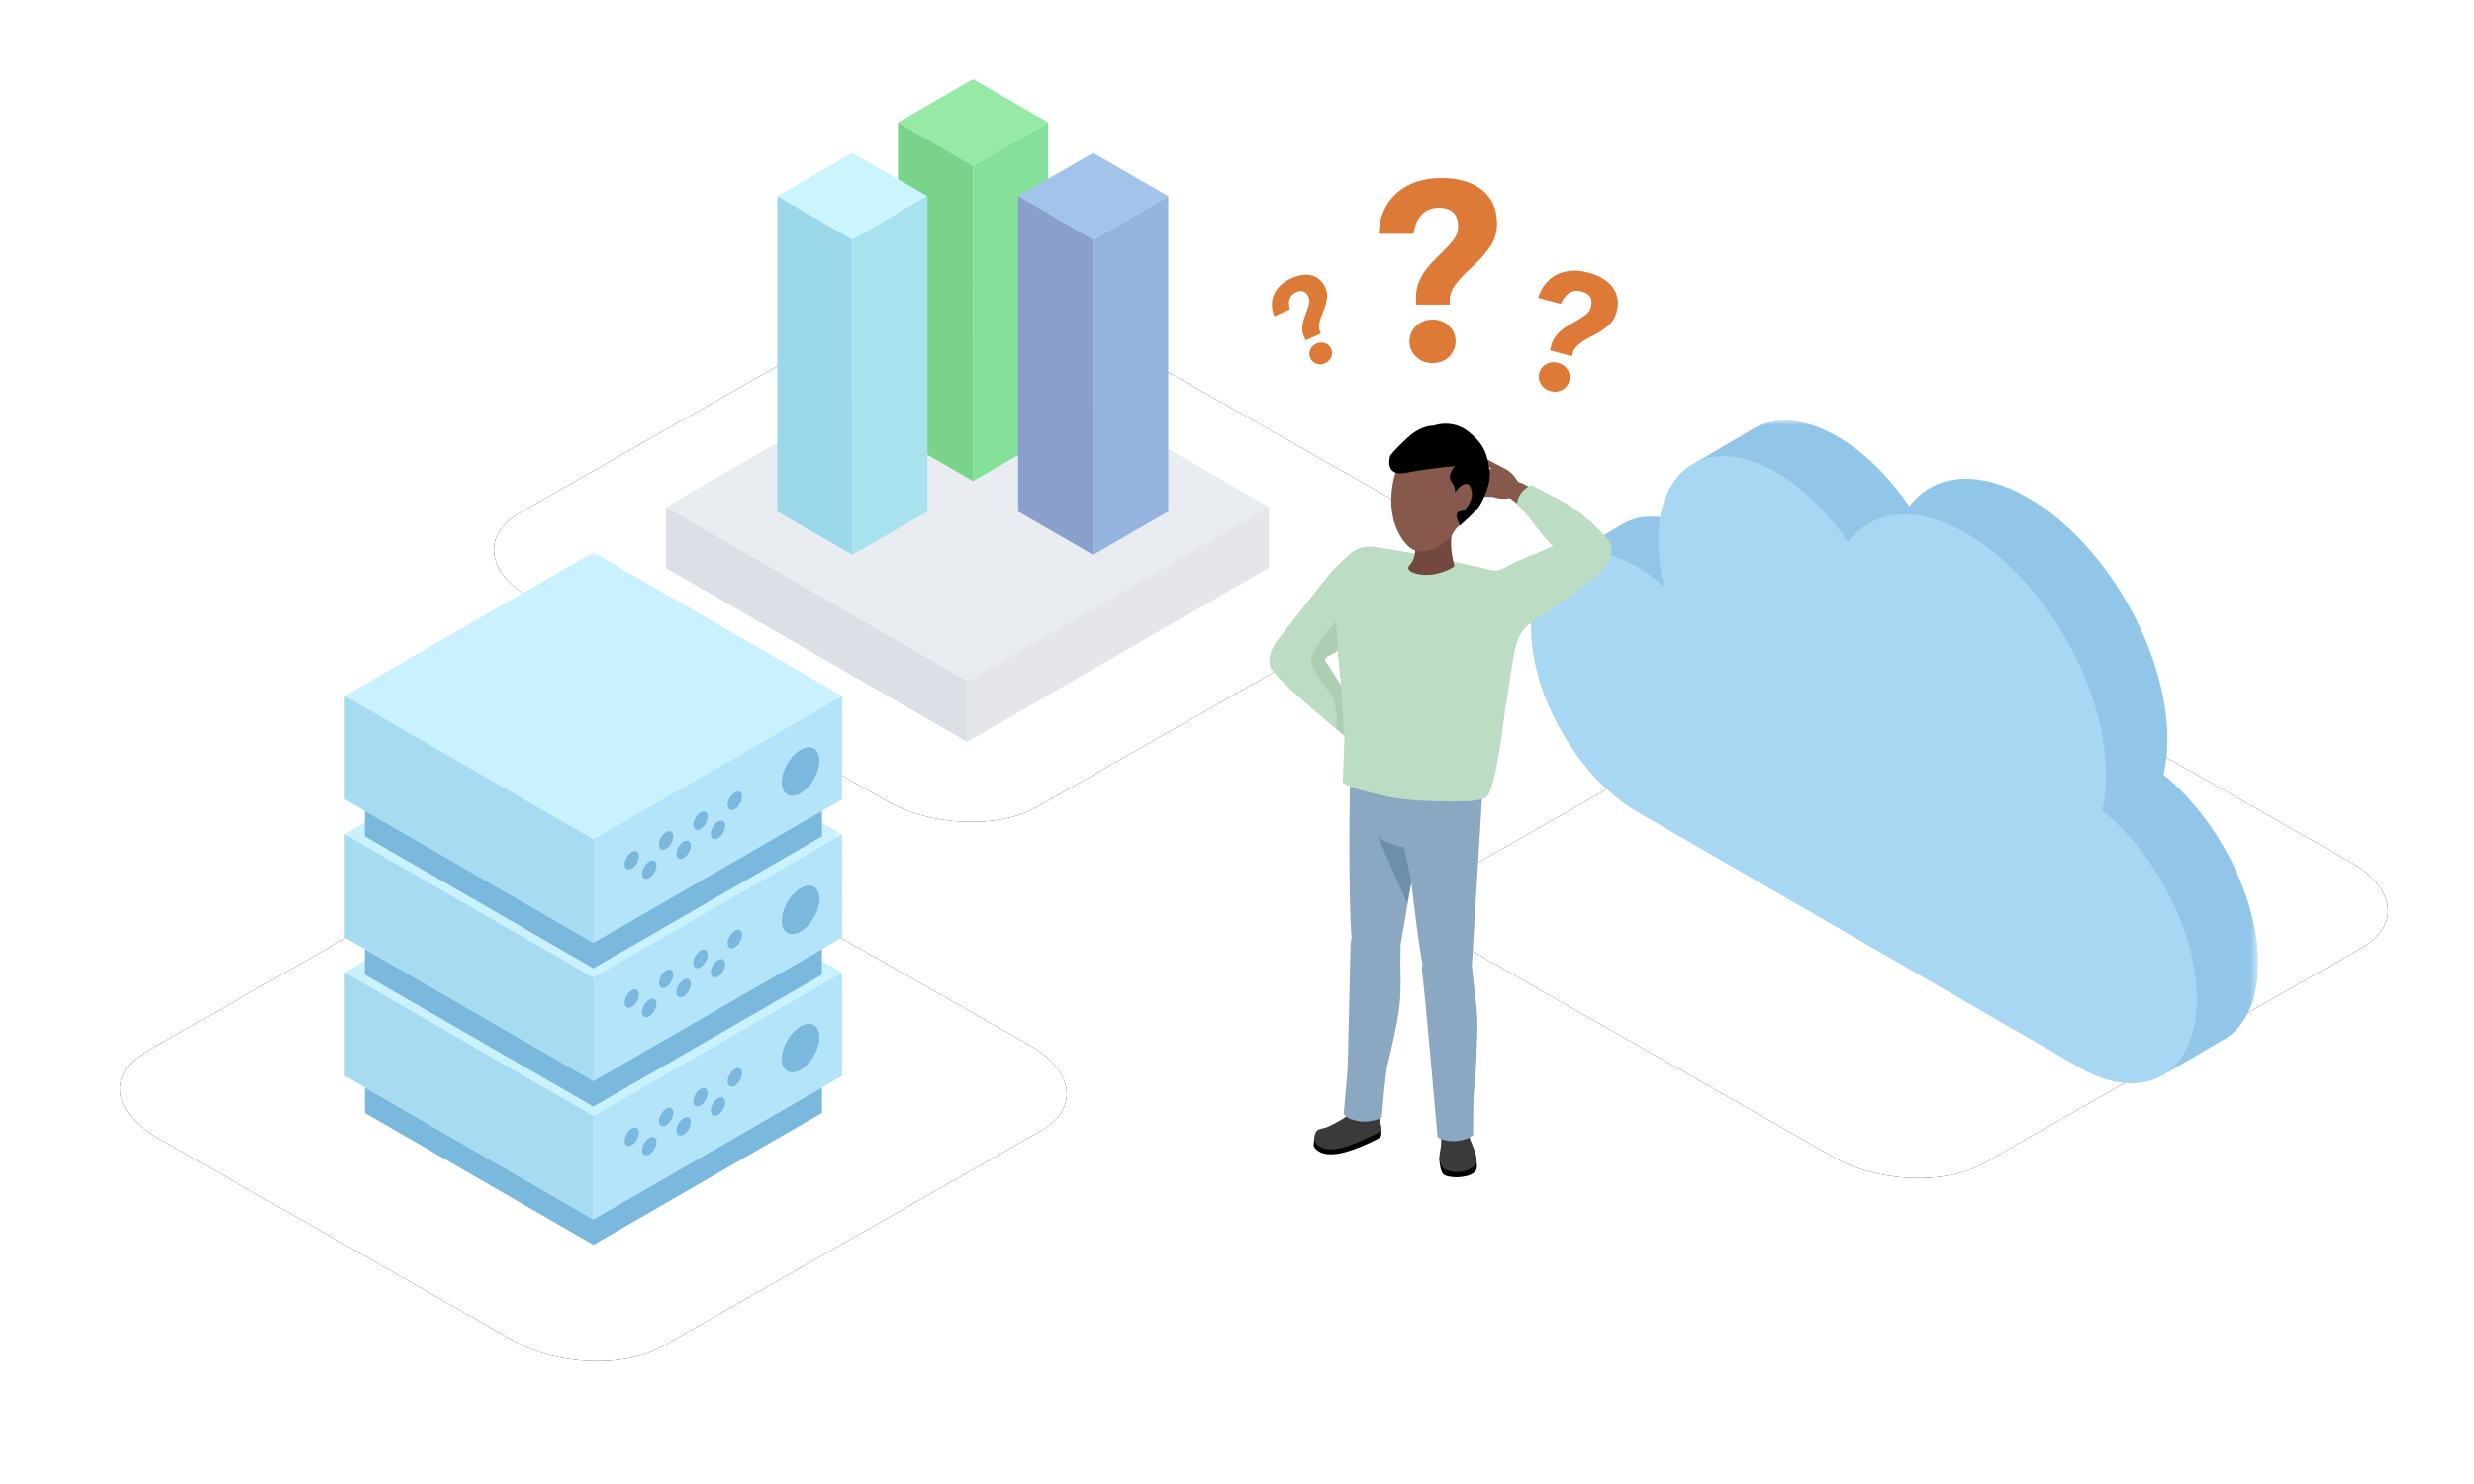 <svg xmlns="http://www.w3.org/2000/svg" xmlns:xlink="http://www.w3.org/1999/xlink" width="250" height="150" viewBox="0 0 250 150"><defs><polygon id="g" points="0 0 67.276 0 67.276 63.392 0 63.392"/><polygon id="i" points="0 0 50.275 0 50.275 29.027 0 29.027"/><polygon id="k" points="0 0 50.275 0 50.275 29.027 0 29.027"/><filter id="b" width="137.6%" height="166.1%" x="-18.8%" y="-33%" filterUnits="objectBoundingBox"><feOffset in="SourceAlpha" result="shadowOffsetOuter1"/><feGaussianBlur in="shadowOffsetOuter1" result="shadowBlurOuter1" stdDeviation="6"/><feColorMatrix in="shadowBlurOuter1" values="0 0 0 0 0.216 0 0 0 0 0.561 0 0 0 0 0.749 0 0 0 0.15 0"/></filter><filter id="d" width="137.6%" height="166.1%" x="-18.8%" y="-33%" filterUnits="objectBoundingBox"><feOffset in="SourceAlpha" result="shadowOffsetOuter1"/><feGaussianBlur in="shadowOffsetOuter1" result="shadowBlurOuter1" stdDeviation="6"/><feColorMatrix in="shadowBlurOuter1" values="0 0 0 0 0.216 0 0 0 0 0.561 0 0 0 0 0.749 0 0 0 0.15 0"/></filter><filter id="f" width="137.6%" height="166.1%" x="-18.8%" y="-33%" filterUnits="objectBoundingBox"><feOffset in="SourceAlpha" result="shadowOffsetOuter1"/><feGaussianBlur in="shadowOffsetOuter1" result="shadowBlurOuter1" stdDeviation="6"/><feColorMatrix in="shadowBlurOuter1" values="0 0 0 0 0.216 0 0 0 0 0.561 0 0 0 0 0.749 0 0 0 0.15 0"/></filter><path id="a" d="M15.807,114.951 L51.821,135.479 C56.233,138.022 63.071,138.298 66.953,136.09 L105.188,114.298 C109.056,112.089 108.57,108.239 104.1,105.682 L68.041,85.184 C63.556,82.641 56.791,82.365 52.909,84.573 L14.674,106.365 C10.865,108.545 11.336,112.394 15.807,114.951 Z"/><path id="c" d="M53.615,60.451 L89.629,80.979 C94.041,83.522 100.879,83.798 104.761,81.59 L142.996,59.798 C146.864,57.589 146.378,53.739 141.908,51.182 L105.849,30.684 C101.364,28.141 94.6,27.865 90.717,30.073 L52.482,51.865 C48.674,54.045 49.144,57.894 53.615,60.451 Z"/><path id="e" d="M149.307,96.451 L185.321,116.979 C189.733,119.522 196.571,119.798 200.453,117.59 L238.688,95.798 C242.556,93.589 242.07,89.739 237.6,87.182 L201.541,66.684 C197.056,64.141 190.291,63.865 186.409,66.073 L148.174,87.865 C144.365,90.045 144.836,93.894 149.307,96.451 Z"/></defs><g fill="none" fill-rule="evenodd"><rect width="250" height="150"/><use xlink:href="#a" fill="#000" filter="url(#b)"/><use xlink:href="#a" fill="#FFF"/><use xlink:href="#c" fill="#000" filter="url(#d)"/><use xlink:href="#c" fill="#FFF"/><use xlink:href="#e" fill="#000" filter="url(#f)"/><use xlink:href="#e" fill="#FFF"/><g transform="translate(154.716 42.5)"><g transform="translate(6.198)"><mask id="h" fill="#fff"><use xlink:href="#g"/></mask><path fill="#91C6E8" d="M10.703,11.181 C11.648,11.728 12.565,12.401 13.438,13.172 C13.054,11.597 12.843,10.031 12.843,8.528 C12.843,0.91 18.183,-2.178 24.77,1.631 C27.499,3.21 30.013,5.727 32.023,8.675 C34.494,5.426 38.949,4.88 44.035,7.822 C51.804,12.314 58.102,23.241 58.102,32.227 C58.102,33.539 57.964,34.733 57.71,35.809 C63.166,40.231 67.276,48.18 67.276,54.864 C67.276,62.482 61.936,65.57 55.35,61.761 L10.732,35.957 L10.732,35.956 C10.723,35.95 10.713,35.946 10.703,35.94 C4.792,32.521 0,24.208 0,17.371 C0,10.534 4.792,7.763 10.703,11.181" mask="url(#h)"/></g><polygon fill="#91C6E8" points="3.678 13.766 9.278 10.463 10.754 13.093 6.813 17.292"/><polygon fill="#91C6E8" points="16.717 4.202 22.733 .685 21.951 5.638"/><polygon fill="#91C6E8" points="63.909 66.129 69.847 62.672 65.438 62.409"/><path fill="#A7D7F2" d="M10.703,14.789 C11.648,15.335 12.565,16.009 13.438,16.78 C13.054,15.204 12.843,13.638 12.843,12.136 C12.843,4.518 18.183,1.43 24.77,5.239 C27.499,6.818 30.013,9.335 32.023,12.282 C34.494,9.034 38.949,8.488 44.035,11.429 C51.804,15.922 58.102,26.849 58.102,35.835 C58.102,37.147 57.964,38.341 57.71,39.417 C63.166,43.839 67.276,51.788 67.276,58.471 C67.276,66.09 61.936,69.178 55.35,65.368 L14.13,41.53 L10.732,39.565 C10.732,39.565 10.732,39.564 10.732,39.564 C10.723,39.558 10.713,39.553 10.703,39.548 C4.792,36.129 0,27.815 0,20.978 C0,14.142 4.792,11.37 10.703,14.789"/><path fill="#A7D7F2" d="M10.703,39.548 L10.732,39.564 C10.723,39.568 10.713,39.566 10.703,39.548"/></g><g transform="translate(128.262 18)"><path fill="#DD7A37" d="M16.509 18.709C16.186 18.709 15.88 18.654 15.592 18.544 15.302 18.433 15.056 18.276 14.852 18.072 14.631 17.868 14.461 17.635 14.342 17.371 14.223 17.108 14.164 16.823 14.164 16.518 14.164 16.211 14.223 15.922 14.342 15.651 14.461 15.379 14.631 15.141 14.852 14.937 15.056 14.733 15.302 14.576 15.592 14.465 15.88 14.355 16.186 14.3 16.509 14.3 17.155 14.3 17.703 14.512 18.153 14.937 18.603 15.362 18.829 15.889 18.829 16.518 18.829 16.823 18.769 17.108 18.65 17.371 18.531 17.635 18.37 17.868 18.166 18.072 17.945 18.276 17.694 18.433 17.414 18.544 17.134 18.654 16.832 18.709 16.509 18.709L16.509 18.709ZM14.827 12.031C14.827 11.539 14.903 11.084 15.056 10.667 15.209 10.251 15.405 9.865 15.642 9.508 15.88 9.168 16.148 8.841 16.445 8.526 16.743 8.212 17.044 7.911 17.35 7.621 17.809 7.18 18.213 6.742 18.561 6.309 18.909 5.876 19.083 5.404 19.083 4.894 19.083 4.299 18.926 3.836 18.612 3.505 18.297 3.173 17.8 3.008 17.121 3.008 16.407 3.008 15.829 3.242 15.388 3.709 14.946 4.176 14.682 4.818 14.597 5.633L11.054 5.633C11.088 4.75 11.267 3.96 11.59 3.263 11.912 2.566 12.354 1.972 12.915 1.479 13.459 1.003 14.109.637 14.865.383 15.621.128 16.449 0 17.35 0 18.284 0 19.105.111 19.81.332 20.515.553 21.105.867 21.582 1.275 22.057 1.683 22.414 2.166 22.652 2.728 22.89 3.288 23.009 3.909 23.009 4.588 23.009 5.472 22.796 6.228 22.371 6.857 21.946 7.486 21.462 8.063 20.919 8.59 20.613 8.879 20.307 9.163 20.001 9.444 19.695 9.725 19.423 10.009 19.185 10.298 18.93 10.587 18.718 10.884 18.548 11.19 18.378 11.496 18.276 11.819 18.242 12.159L18.242 12.796 14.827 12.796 14.827 12.031ZM28.421 21.541C28.212 21.485 28.023 21.396 27.855 21.274 27.687 21.152 27.555 21.007 27.458 20.839 27.35 20.668 27.281 20.487 27.25 20.295 27.218 20.103 27.23 19.909 27.283 19.71 27.337 19.512 27.425 19.335 27.55 19.179 27.674 19.024 27.826 18.899 28.005 18.805 28.174 18.709 28.36 18.65 28.567 18.629 28.774 18.608 28.982 18.625 29.191 18.682 29.61 18.794 29.928 19.028 30.146 19.382 30.364 19.736 30.418 20.117 30.308 20.525 30.255 20.723 30.166 20.897 30.043 21.047 29.92 21.198 29.775 21.321 29.607 21.418 29.428 21.511 29.238 21.569 29.037 21.592 28.836 21.615 28.63 21.598 28.421 21.541L28.421 21.541ZM28.496 16.917C28.582 16.597 28.711 16.316 28.883 16.072 29.055 15.829 29.249 15.612 29.466 15.423 29.68 15.244 29.91 15.078 30.158 14.926 30.406 14.774 30.654 14.632 30.903 14.497 31.278 14.291 31.616 14.077 31.918 13.858 32.219 13.637 32.414 13.362 32.503 13.031 32.607 12.646 32.586 12.318 32.441 12.048 32.294 11.778 32.001 11.584 31.56 11.465 31.097 11.341 30.682 11.391 30.313 11.617 29.945 11.843 29.662 12.213 29.465 12.727L27.167 12.108C27.344 11.542 27.597 11.06 27.928 10.665 28.259 10.269 28.65 9.961 29.1 9.739 29.535 9.525 30.021 9.402 30.556 9.368 31.09 9.335 31.65 9.397 32.234 9.555 32.84 9.718 33.353 9.933 33.771 10.199 34.19 10.466 34.518 10.773 34.756 11.12 34.993 11.468 35.14 11.844 35.196 12.249 35.253 12.654 35.221 13.078 35.103 13.518 34.948 14.092 34.678 14.545 34.293 14.878 33.908 15.212 33.493 15.502 33.048 15.749 32.799 15.883 32.551 16.014 32.304 16.142 32.056 16.271 31.83 16.408 31.626 16.554 31.41 16.697 31.22 16.852 31.057 17.021 30.893 17.19 30.771 17.381 30.689 17.596L30.578 18.009 28.363 17.412 28.496 16.917ZM5.662 18.711C5.518 18.777 5.369 18.816 5.217 18.826 5.064 18.837 4.922 18.818 4.788 18.768 4.647 18.723 4.523 18.653 4.415 18.56 4.307 18.466 4.221 18.351 4.158 18.214 4.095 18.077 4.061 17.936 4.059 17.789 4.056 17.643 4.082 17.501 4.139 17.364 4.188 17.23 4.266 17.109 4.373 17 4.479 16.891 4.605 16.802 4.749 16.736 5.039 16.602 5.328 16.584 5.618 16.681 5.907 16.778 6.117 16.967 6.248 17.249 6.311 17.386 6.343 17.526 6.344 17.668 6.346 17.811 6.322 17.949 6.272 18.082 6.216 18.219 6.136 18.342 6.033 18.449 5.931 18.556 5.807 18.644 5.662 18.711L5.662 18.711ZM3.526 16.068C3.424 15.847 3.365 15.628 3.347 15.409 3.329 15.191 3.337 14.977 3.37 14.768 3.405 14.567 3.458 14.365 3.526 14.163 3.594 13.96 3.667 13.763 3.744 13.57 3.858 13.277 3.948 12.998 4.015 12.731 4.081 12.465 4.061 12.218 3.956 11.989 3.833 11.723 3.666 11.548 3.457 11.465 3.247 11.381 2.99 11.41 2.686 11.551 2.367 11.699 2.156 11.923 2.055 12.224 1.954 12.524 1.969 12.866 2.099 13.249L.512 13.982C.345 13.58.261 13.189.261 12.81.262 12.431.337 12.073.486 11.736.631 11.411.846 11.113 1.132 10.842 1.418 10.571 1.763 10.343 2.166 10.156 2.585 9.963 2.975 9.843 3.337 9.796 3.699 9.749 4.028 9.767 4.326 9.851 4.623 9.936 4.883 10.078 5.106 10.28 5.329 10.482 5.51 10.736 5.651 11.04 5.834 11.436 5.895 11.819 5.835 12.188 5.775 12.558 5.678 12.917 5.543 13.265 5.465 13.458 5.388 13.649 5.309 13.837 5.229 14.026 5.167 14.21 5.12 14.389 5.066 14.571 5.032 14.748 5.019 14.92 5.006 15.093 5.027 15.259 5.083 15.418L5.214 15.703 3.685 16.41 3.526 16.068Z"/><path fill="#EAC5A7" d="M14.203,62.877 C14.423,64.847 16.198,66.265 18.167,66.046 C20.137,65.826 21.555,64.051 21.336,62.082 C21.117,60.112 19.342,58.694 17.372,58.913 C15.402,59.132 13.984,60.907 14.203,62.877"/><path fill="#E0BCA2" d="M9.366,60.389 C9.586,62.359 11.361,63.777 13.33,63.558 C15.3,63.338 16.719,61.563 16.499,59.594 C16.28,57.624 14.505,56.205 12.535,56.425 C10.566,56.644 9.147,58.419 9.366,60.389"/><path fill="#EAC5A7" d="M11.664,60.638 C11.664,60.638 11.683,64.593 12.388,65.561 C13.092,66.53 13.991,66.701 13.991,66.701 L14.301,61.715 L11.664,60.638 Z"/><path fill="#F7D297" d="M20.262,44.182 C20.555,45.568 21.915,46.454 23.301,46.161 C24.687,45.869 25.573,44.508 25.28,43.122 C24.988,41.736 23.628,40.85 22.242,41.143 C20.856,41.435 19.969,42.796 20.262,44.182"/><path fill="#EAC5A7" d="M10.062 75.235C8.856 75.698 8.254 77.051 8.717 78.257 9.18 79.463 10.533 80.065 11.739 79.602 12.946 79.139 13.548 77.786 13.085 76.58 12.622 75.374 11.268 74.771 10.062 75.235M8.71 93.728C8.759 94.425 9.301 94.954 9.921 94.911 10.541 94.868 11.004 94.267 10.955 93.571 10.907 92.875 10.365 92.345 9.744 92.388 9.124 92.432 8.661 93.032 8.71 93.728"/><path fill="#EAC5A7" d="M8.719,93.729 C8.768,94.425 9.31,94.955 9.929,94.912 C10.5,94.871 10.938,94.36 10.966,93.736 C10.966,93.736 11.275,92.444 11.278,92.444 C11.858,89.719 12.716,86.71 13.088,84.013 C13.387,81.851 13.166,80.037 13.248,77.943 L13.229,77.597 C13.126,76.118 11.974,74.994 10.657,75.086 C9.341,75.178 8.357,76.452 8.461,77.932 L8.457,78.03 C8.458,78.16 8.594,88.217 8.691,90.818 C8.692,90.818 8.692,90.818 8.692,90.818 C8.709,91.516 8.7,93.043 8.717,93.712 L8.719,93.729 Z"/><path fill="#EAC5A7" d="M8.469 59.975C8.805 57.881 10.776 56.455 12.87 56.791 14.964 57.128 16.39 59.098 16.053 61.193 15.989 61.593 13.252 77.446 13.252 77.446 13.125 78.739 12.19 79.759 11.021 79.8 9.73 79.845 8.642 78.68 8.591 77.198L8.58 76.842C8.255 73.205 8.347 60.735 8.469 59.975M17.037 77.656C15.889 78.248 15.438 79.659 16.031 80.807 16.624 81.955 18.035 82.406 19.183 81.814 20.331 81.221 20.781 79.81 20.189 78.662 19.596 77.514 18.185 77.063 17.037 77.656M17.719 96.186C17.843 96.873 18.44 97.34 19.052 97.229 19.663 97.118 20.058 96.471 19.933 95.784 19.808 95.097 19.211 94.63 18.6 94.741 17.988 94.852 17.594 95.499 17.719 96.186"/><path fill="#EAC5A7" d="M17.727,96.186 C17.852,96.873 18.449,97.34 19.06,97.229 C19.623,97.126 20.002,96.57 19.962,95.947 C19.962,95.947 20.128,94.629 20.13,94.628 C20.409,91.856 20.932,88.772 21.006,86.05 C21.066,83.868 20.649,82.089 20.5,79.999 L20.444,79.658 C20.179,78.198 18.911,77.207 17.612,77.443 C16.314,77.679 15.476,79.053 15.741,80.512 L15.747,80.61 C15.763,80.738 17,90.721 17.381,93.296 C17.381,93.296 17.381,93.296 17.381,93.296 C17.475,93.987 17.633,95.506 17.724,96.169 L17.727,96.186 Z"/><path fill="#EAC5A7" d="M13.782 62.663C13.887 60.544 15.69 58.911 17.808 59.016 19.927 59.121 21.56 60.923 21.455 63.042 21.435 63.447 20.45 79.504 20.45 79.504 20.466 80.804 19.648 81.92 18.49 82.088 17.212 82.274 16.003 81.236 15.789 79.768L15.74 79.415C15.019 75.836 13.745 63.431 13.782 62.663M8.752 93.834C8.803 93.26 9.309 92.835 9.882 92.885 10.456 92.936 10.881 93.441 10.83 94.015L10.828 94.048C10.828 94.048 11.037 94.96 10.799 95.908L10.522 95.951C10.44 96.362 10.157 96.761 9.693 97.017 8.666 97.584 6.539 98.711 5.53 97.743 4.844 97.085 6.654 95.676 7.444 95.29 7.564 95.231 7.682 95.163 7.799 95.09L7.824 94.911C8.304 94.627 8.612 94.205 8.729 93.886L8.752 93.834Z"/><path fill="#000" d="M10.018,97.577 C8.684,98.179 5.923,99.372 4.709,98.152 C4.506,97.948 4.454,97.887 4.512,97.476 C4.53,97.355 4.528,97.16 4.577,97.033 C4.905,96.197 7.149,97.556 7.825,97.289 C8.848,96.884 9.366,96.484 10.416,96.075 C10.895,95.889 11.125,95.062 11.189,95.454 C11.201,95.527 11.304,95.996 11.304,96.07 C11.302,96.336 11.388,96.629 11.255,96.885 C11.159,97.068 10.441,97.386 10.018,97.577"/><path fill="#3A3A3A" d="M7.499,95.05 C7.631,94.962 8.276,94.465 8.348,94.486 C8.087,94.781 10.885,94.681 10.872,94.541 C11.14,94.985 11.328,95.752 11.303,96.07 C11.27,96.506 10.495,96.754 9.988,96.989 C8.72,97.579 6.006,98.89 4.817,97.68 C4.582,97.441 4.436,97.056 4.697,96.451 C4.868,96.054 5.454,96.1 5.88,95.912 C6.487,95.644 7.172,95.268 7.499,95.05"/><path fill="#EAC5A7" d="M17.428,97.453 C17.493,96.951 17.505,96.665 17.505,96.665 C17.305,96.244 17.607,95.72 18.181,95.494 C18.757,95.268 19.436,95.21 19.638,95.632 C19.638,95.632 19.638,95.942 19.692,96.058 L19.691,96.059 C19.781,96.253 19.932,96.603 20.114,97.13 C20.305,97.685 20.722,98.366 20.809,98.945 C20.874,99.38 20.284,100.406 19.806,100.68 C19.468,100.874 19.078,100.912 18.935,100.901 C18.792,100.89 18.215,100.684 17.779,99.893 C17.343,99.102 17.362,97.955 17.428,97.453"/><path fill="#000" d="M17.18,99.098 C17.209,99.161 17.597,99.737 17.637,99.802 C18.059,100.491 18.601,100.277 18.751,100.28 C18.901,100.283 19.315,100.23 19.681,100.039 C20.199,99.769 20.93,99.189 20.883,98.801 C20.882,98.795 20.879,98.788 20.879,98.781 C20.948,98.957 20.947,99.499 20.966,99.655 C21.013,100.042 21.017,100.453 20.278,100.767 C19.874,100.939 19.145,101 18.943,101 C18.744,101 17.83,100.97 17.547,100.656 C17.487,100.59 17.251,100.181 17.18,99.098"/><polygon fill="#000" points="17.355 98.756 17.593 99.883 18.018 99.966"/><path fill="#3A3A3A" d="M17.367,97.559 C17.379,97.099 17.358,96.017 17.371,96.06 C17.441,96.275 17.515,96.596 17.59,96.75 C17.921,97.438 19.597,97.225 19.659,96.162 C19.665,96.048 19.73,95.757 19.735,95.563 C19.736,95.506 19.876,96.052 20.041,96.517 C20.247,97.102 20.908,98.569 20.879,98.781 C20.878,98.788 20.925,99.254 20.926,99.26 C20.973,99.648 20.775,100.025 19.884,100.322 C19.216,100.545 17.868,100.576 17.446,99.887 C17.406,99.822 17.185,99.247 17.18,99.178 C17.15,98.742 17.352,98.164 17.367,97.559"/><path fill="#EAC5A7" d="M14.038,62.947 C14.258,64.917 16.033,66.335 18.002,66.116 C19.972,65.896 21.39,64.121 21.171,62.152 C20.952,60.182 19.177,58.764 17.207,58.983 C15.238,59.202 13.819,60.977 14.038,62.947"/><path fill="#E0BCA2" d="M8.747,60.757 C8.967,62.727 10.741,64.146 12.711,63.926 C14.681,63.707 16.1,61.932 15.88,59.962 C15.66,57.993 13.886,56.574 11.916,56.793 C9.946,57.013 8.528,58.787 8.747,60.757"/><path fill="#EAC5A7" d="M11.499,60.708 C11.499,60.708 11.518,64.663 12.223,65.631 C12.927,66.6 13.827,66.771 13.827,66.771 L14.137,61.785 L11.499,60.708 Z"/><path fill="#8BA7C1" d="M7.534,94.45 C7.636,93.362 7.961,89.902 7.948,88.994 L8.203,77.942 C8.176,77.567 8.216,77.197 8.321,76.842 C7.984,73.039 8.096,60.68 8.212,59.954 C8.38,58.904 8.947,57.984 9.808,57.361 C10.669,56.738 11.72,56.488 12.77,56.656 C14.203,56.886 15.379,57.863 15.874,59.222 C16.444,58.966 17.07,58.849 17.694,58.879 C19.885,58.988 21.579,60.858 21.47,63.049 C21.45,63.45 20.476,79.352 20.466,79.503 C20.466,79.543 20.465,79.584 20.463,79.624 L20.461,79.648 L20.516,79.99 C20.57,80.757 20.663,81.492 20.752,82.203 C20.903,83.414 21.06,84.666 21.022,86.054 C20.973,87.862 20.926,90.34 20.686,92.253 C20.581,93.094 20.616,95.785 20.597,96.669 C20.594,96.821 19.987,97.231 18.886,97.337 C17.943,97.428 17.015,97.054 17.002,96.914 C16.832,95.054 15.779,82.95 15.502,80.729 L15.485,80.536 C15.418,80.167 15.417,79.795 15.482,79.432 C15.109,77.574 14.624,73.553 14.352,71.177 L13.267,77.459 C13.263,77.503 13.256,77.546 13.246,77.603 L13.264,77.948 C13.234,78.717 13.245,79.458 13.256,80.174 C13.275,81.451 13.292,82.657 13.103,84.032 C12.855,85.824 12.392,87.763 11.944,89.639 C11.753,90.439 11.451,93.884 11.358,94.939 C11.342,95.118 9.898,95.477 9.155,95.35 C7.625,95.088 7.515,94.65 7.534,94.45"/><path fill="#6D90AA" d="M14.363,71.12 L13.626,67.657 C13.626,67.657 11.467,67.223 11.011,66.495 C10.556,65.766 13.915,73.258 13.915,73.258 L14.363,71.12 Z"/><path fill="#F7D297" d="M7.231,40.61 C7.524,41.996 8.885,42.882 10.27,42.589 C11.656,42.297 12.542,40.936 12.25,39.551 C11.957,38.165 10.597,37.278 9.211,37.571 C7.825,37.863 6.939,39.224 7.231,40.61"/><path fill="#87594C" d="M7.087,49.22 C7.001,48.313 6.202,40.202 7.521,38.69 C8.678,37.364 9.621,37.367 10.568,37.499 C14.604,38.057 18.376,38.888 22.311,40.423 C23.348,40.827 25.6,41.776 25.226,44.122 C25.175,44.442 24.588,47.099 24.378,47.854 C24.196,48.512 22.508,53.329 22.358,53.891 C21.856,55.778 21.433,57.213 21.012,59.732 C21.012,59.732 21.135,61.302 20.876,61.487 C19.569,62.421 15.631,62.256 12.322,60.752 C9.91,59.656 9.184,59.005 8.944,58.514 C8.944,58.514 8.433,56.976 8.202,56.046 C7.69,53.986 7.372,52.219 7.087,49.22"/><path fill="#87594C" d="M8.234,55.055 L8.231,55.054 C7.508,54.671 5.87,53.746 5.794,53.708 C3.158,52.415 1.193,50.113 0.827,49.595 L3.003,47.297 C3.003,47.297 3.916,47.911 4.406,48.218 C6.242,49.368 7.586,52.364 9.123,53.461 L8.234,55.055 Z"/><path fill="#87594C" d="M8.047 54.929C7.667 54.598 7.628 54.022 7.958 53.642 8.29 53.262 8.866 53.222 9.246 53.553 9.626 53.884 9.666 54.461 9.335 54.841 9.003 55.221 8.427 55.261 8.047 54.929M3.675 48.895C3.519 49.768 2.685 50.35 1.811 50.194.938 50.038.357 49.203.513 48.33.669 47.457 1.503 46.876 2.376 47.032 3.25 47.188 3.831 48.022 3.675 48.895"/><path fill="#87594C" d="M1.049,49.832 C0.375,49.254 0.298,48.24 0.875,47.567 C1.453,46.894 2.467,46.817 3.14,47.394 C3.813,47.972 3.891,48.985 3.313,49.659 C2.736,50.332 1.722,50.41 1.049,49.832"/><path fill="#87594C" d="M5.845,40.4 C6.626,39.412 7.465,38.717 7.838,38.384 C7.879,38.347 7.923,38.313 7.967,38.28 C8.627,37.649 9.603,37.391 10.532,37.693 C11.879,38.13 12.617,39.576 12.18,40.924 C12.093,41.192 11.965,41.434 11.807,41.649 C10.973,43.505 6.265,47.78 5.006,48.954 C4.593,49.345 3.339,50.091 2.994,50.313 L0.488,48.544 C0.672,47.379 1.046,46.47 5.845,40.4"/><path fill="#F7D297" d="M20.145,44.116 C20.438,45.502 21.798,46.388 23.184,46.095 C24.57,45.803 25.456,44.443 25.163,43.057 C24.871,41.671 23.51,40.784 22.125,41.077 C20.739,41.369 19.852,42.73 20.145,44.116"/><path fill="#87594C" d="M34.199,37.678 C34.2,36.791 33.482,36.071 32.595,36.071 C31.708,36.07 30.988,36.789 30.987,37.676 C30.987,38.562 31.705,39.282 32.592,39.283 C33.479,39.283 34.198,38.565 34.199,37.678"/><path fill="#87594C" d="M23.757,46.009 C23.752,46.012 23.747,46.013 23.742,46.015 C22.685,46.512 21.39,46.238 20.637,45.281 C19.855,44.287 19.927,42.897 20.744,41.986 C20.757,41.969 20.768,41.948 20.783,41.931 L20.844,41.86 C21.865,40.392 28.099,37.594 29.725,36.837 C30.239,36.592 31.662,36.272 32.059,36.169 L33.894,38.626 C33.358,39.677 32.721,40.426 26.277,44.71 C25.229,45.407 24.215,45.808 23.757,46.009"/><path fill="#87594C" d="M25.55,30.857 L25.553,30.858 C26.364,31.267 28.202,32.252 28.287,32.292 C31.248,33.675 33.43,36.09 33.834,36.632 L31.327,38.973 C31.327,38.973 30.305,38.322 29.756,37.996 C27.698,36.774 26.233,33.652 24.513,32.49 L25.55,30.857 Z"/><path fill="#87594C" d="M25.759 30.99C26.184 31.339 26.217 31.936 25.835 32.323 25.454 32.711 24.8 32.742 24.376 32.393 23.952 32.044 23.918 31.447 24.3 31.059 24.682 30.672 25.335 30.641 25.759 30.99M30.596 37.308C30.79 36.407 31.745 35.82 32.73 35.996 33.716 36.173 34.359 37.046 34.165 37.947 33.973 38.847 33.017 39.434 32.031 39.258 31.046 39.081 30.403 38.208 30.596 37.308"/><path fill="#87594C" d="M25.681,31.941 C25.657,31.99 25.629,32.036 25.597,32.078 C25.397,32.34 25.039,32.462 24.698,32.386 C24.532,32.369 24.33,32.334 23.989,32.393 C23.681,32.446 23.333,32.418 22.98,32.327 L22.983,32.331 C22.983,32.331 22.657,32.245 22.583,32.234 C22.511,32.224 21.004,32.196 21.004,32.196 C21.004,32.196 21.038,31.386 20.996,31.308 C20.95,31.223 22.019,31.594 22.019,31.593 C21.956,31.564 21.897,31.538 21.849,31.5 C21.849,31.5 21.848,31.499 21.848,31.499 L19.581,30.315 C19.424,30.233 19.37,30.05 19.459,29.907 C19.548,29.765 19.749,29.714 19.906,29.796 L21.375,30.564 C21.386,30.526 21.398,30.489 21.412,30.452 L19.654,29.534 C19.497,29.452 19.443,29.269 19.532,29.126 C19.621,28.983 19.822,28.933 19.978,29.015 L21.694,29.911 C21.717,29.879 21.742,29.848 21.767,29.818 L20.353,29.08 C20.197,28.998 20.142,28.815 20.232,28.672 C20.321,28.529 20.522,28.479 20.678,28.561 L22.295,29.405 C22.34,29.383 22.386,29.365 22.433,29.347 L21.415,28.815 C21.259,28.734 21.205,28.55 21.294,28.407 C21.383,28.264 21.584,28.215 21.74,28.296 L23.895,29.422 C23.895,29.422 23.896,29.422 23.896,29.422 L23.896,29.422 L24.081,29.519 C24.123,29.541 24.156,29.57 24.182,29.603 C24.559,29.867 24.802,30.19 25.083,30.616 C25.254,30.876 25.453,30.994 25.551,31.136 C25.75,31.354 25.813,31.662 25.681,31.941"/><path fill="#BCDDC3" d="M7.283,20.261 C6.772,19.566 5.373,17.596 5.373,17.596 C5.709,17.284 6.416,17.114 6.922,16.637 C6.98,17.409 7.03,17.946 7.053,18.193 L7.058,18.24 C7.11,18.789 7.227,19.779 7.283,20.261 L7.283,20.261 Z M34.591,6.632 C34.596,6.28 34.493,5.941 34.292,5.642 L34.295,5.639 L34.191,5.5 C33.762,4.925 31.552,2.492 28.571,1.1 C28.538,1.084 28.317,0.967 28.007,0.803 C27.606,0.59 27.058,0.299 26.573,0.046 L26.486,0 L26.398,0.044 C25.418,0.532 25.114,1.294 25.032,1.848 L25.017,1.95 L25.093,2.019 C25.689,2.556 26.262,3.294 26.869,4.076 C27.438,4.809 28.025,5.564 28.665,6.192 C27.124,6.909 25.356,7.462 23.731,8.397 C23.233,8.684 22.634,8.737 22.096,8.532 C22.096,8.532 15.367,6.923 10.797,6.29 C9.876,6.163 8.879,6.144 7.724,7.388 C7.329,7.736 6.592,8.383 5.896,9.263 C2.988,12.941 1.462,14.891 0.799,15.74 C0.397,16.256 0.116,16.86 0.028,17.509 C0.01,17.636 0,17.767 0,17.895 C0.001,18.476 0.376,18.824 0.417,18.88 L0.444,18.916 C0.93,19.593 2.807,21.335 5.989,24.038 C6.014,24.059 7.127,24.931 7.566,25.287 C7.645,25.641 7.402,29.96 7.417,30 C7.636,30.449 9.344,30.925 11.8,31.471 C13.976,31.955 16.701,31.983 18.421,31.983 C19.677,31.983 21.569,32.002 22.018,31.487 C22.978,30.389 23.827,22.738 23.827,22.738 C23.9,22.463 24.674,17.222 24.767,16.888 C24.814,16.717 24.88,16.455 24.953,16.147 C25.174,15.221 25.74,14.415 26.533,13.889 L26.586,13.854 C33.166,9.478 33.721,8.769 34.268,7.696 L34.281,7.666 C34.486,7.366 34.594,7.019 34.595,6.661 L34.591,6.632 Z" transform="translate(0 31.017)"/><path fill="#72483F" d="M18.616,34.864 C18.301,36.546 18.253,37.433 18.706,39.193 C18.741,39.331 17.48,39.993 16.302,40.095 C14.922,40.214 13.623,39.725 14.17,39.145 C15.172,38.08 14.619,36.193 14.452,35.83 C13.828,34.477 14.565,34.214 15.915,34.014 C17.265,33.813 17.515,34.886 18.616,34.864"/><path fill="#87594C" d="M19.416,28.257 C19.829,29.608 21.13,31.351 20.788,32.832 C20.571,33.768 19.833,34.553 19.083,35.233 C18.647,35.629 18.572,36.012 18.228,36.346 C17.176,37.369 15.66,38.049 14.612,37.598 C13.797,37.247 13.002,36.023 12.641,34.84 C12.26,33.593 12.235,32.14 12.503,30.759 C12.816,29.149 13.527,27.635 14.534,26.657 C16.405,24.839 18.591,25.555 19.416,28.257"/><path fill="#000" d="M18.771,29.127 C18.771,29.127 17.925,29.99 18.406,30.683 C18.916,31.42 18.768,31.818 18.768,31.818 C18.768,31.818 19.314,30.879 19.919,30.915 C20.523,30.95 20.482,32.128 20.482,32.128 C20.482,32.128 20.172,33.611 19.33,33.676 C18.488,33.741 19.275,35.124 19.275,35.124 C19.275,35.124 20.903,33.679 21.214,33.181 C21.704,32.392 22.4,30.874 22.274,29.701 C22.036,27.467 21.339,26.64 20.19,25.682 C18.503,24.274 16.589,25.029 16.589,25.029 C16.589,25.029 15.396,24.931 13.959,26.257 C12.374,27.719 12.207,28.11 12.207,28.11 C12.207,28.11 11.54,30.264 13.869,29.786 C15.476,29.455 18.12,29.154 18.771,29.127"/><path fill="#AECEB4" d="M6.932,47.786 L6.754,44.802 C6.754,44.802 4.05,47.683 4.251,48.877 C4.452,50.071 5.98,51.717 6.382,52.436 C6.607,52.839 7.025,54.78 6.714,55.627 C6.918,55.742 7.245,56.129 7.566,56.304 L7.244,51.261 C6.807,50.668 6.241,49.572 5.725,48.91 C5.599,48.747 5.652,48.508 5.831,48.407 L6.932,47.786 Z"/></g><g transform="translate(67.289 8)"><polygon fill="#E9EDF2" points="0 43.246 30.473 60.84 60.944 43.247 30.472 25.654"/><polygon fill="#DAE0E5" points="0 49.407 30.472 67 30.472 60.84 9.804 48.907 0 43.247"/><polygon fill="#E4E6EA" points="30.458 60.829 30.458 66.989 60.93 49.396 60.93 43.236"/><polygon fill="#96EAA6" points="31.039 0 23.452 4.38 31.039 8.761 38.626 4.38"/><polygon fill="#85E09A" points="38.626 36.254 31.039 40.635 31.039 8.761 38.626 4.38"/><polygon fill="#7AD38B" points="31.039 40.635 23.452 36.254 23.452 4.38 31.039 8.761"/><polygon fill="#CAF5FC" points="18.848 16.212 26.435 11.832 18.849 7.451 11.262 11.832"/><polygon fill="#9BD8EA" points="11.261 43.706 18.848 48.086 18.848 16.212 11.261 11.832"/><polygon fill="#A8E2EF" points="18.848 48.086 26.435 43.706 26.435 11.832 18.848 16.212"/><polygon fill="#A2C3EA" points="43.178 16.212 50.765 11.832 43.178 7.451 35.591 11.832"/><polygon fill="#899FCC" points="35.591 43.706 43.178 48.086 43.178 16.212 35.591 11.832"/><polygon fill="#96B4E0" points="43.178 48.086 50.765 43.706 50.765 11.832 43.178 16.212"/></g><g transform="translate(34.815 55.831)"><polygon fill="#CAF1FF" points="0 42.468 25.137 56.981 50.275 42.468 25.138 27.955"/><polygon fill="#B4E4F9" points="25.138 56.981 25.138 67.431 50.275 52.917 50.275 42.468"/><polygon fill="#A7DBF2" points=".011 52.908 25.149 67.421 25.149 56.972 .011 42.459"/><path fill="#7AB9DD" d="M38.717 53.487C38.717 53.95 39.041 54.138 39.442 53.906 39.843 53.674 40.168 53.112 40.168 52.649 40.168 52.186 39.843 51.998 39.442 52.23 39.041 52.461 38.717 53.024 38.717 53.487M37.012 56.439C37.012 56.902 37.337 57.089 37.738 56.858 38.139 56.626 38.464 56.064 38.464 55.601 38.464 55.138 38.139 54.95 37.738 55.181 37.337 55.413 37.012 55.976 37.012 56.439M35.245 55.491C35.245 55.954 35.57 56.142 35.971 55.911 36.371 55.679 36.697 55.116 36.697 54.653 36.697 54.19 36.371 54.003 35.971 54.234 35.57 54.466 35.245 55.028 35.245 55.491M33.54 58.443C33.54 58.906 33.865 59.094 34.266 58.863 34.667 58.631 34.992 58.068 34.992 57.605 34.992 57.142 34.667 56.955 34.266 57.186 33.865 57.418 33.54 57.98 33.54 58.443M31.773 57.496C31.773 57.959 32.098 58.146 32.499 57.915 32.9 57.683 33.225 57.121 33.225 56.658 33.225 56.195 32.9 56.007 32.499 56.238 32.098 56.47 31.773 57.033 31.773 57.496M30.069 60.448C30.069 60.911 30.394 61.098 30.795 60.867 31.195 60.635 31.521 60.073 31.521 59.61 31.521 59.147 31.195 58.959 30.795 59.19 30.394 59.422 30.069 59.985 30.069 60.448M28.301 59.5C28.301 59.963 28.626 60.151 29.027 59.919 29.428 59.688 29.753 59.125 29.753 58.662 29.753 58.199 29.428 58.012 29.027 58.243 28.626 58.475 28.301 59.037 28.301 59.5M44.188 51.207C44.188 52.419 45.039 52.911 46.089 52.305 47.139 51.698 47.99 50.224 47.99 49.012 47.99 47.8 47.139 47.308 46.089 47.915 45.039 48.521 44.188 49.995 44.188 51.207"/><polygon fill="#7AB9DD" points="25.149 67.427 48.245 54.093 48.245 56.666 25.149 70 2.054 56.666 2.054 54.093"/><g transform="translate(0 13.977)"><mask id="j" fill="#fff"><use xlink:href="#i"/></mask><polygon fill="#CAF1FF" points="25.137 29.027 50.275 14.513 25.138 0 0 14.514" mask="url(#j)"/></g><polygon fill="#B4E4F9" points="25.138 53.453 50.275 38.94 50.275 28.491 25.138 43.004"/><polygon fill="#A7DBF2" points=".011 38.931 25.149 53.444 25.149 42.995 .011 28.482"/><path fill="#7AB9DD" d="M38.717 39.51C38.717 39.973 39.041 40.16 39.442 39.929 39.843 39.697 40.168 39.135 40.168 38.672 40.168 38.209 39.843 38.021 39.442 38.252 39.041 38.484 38.717 39.047 38.717 39.51M37.012 42.462C37.012 42.925 37.337 43.112 37.738 42.881 38.139 42.649 38.464 42.086 38.464 41.623 38.464 41.16 38.139 40.973 37.738 41.204 37.337 41.436 37.012 41.999 37.012 42.462M35.245 41.514C35.245 41.977 35.57 42.165 35.971 41.933 36.371 41.702 36.697 41.139 36.697 40.676 36.697 40.213 36.371 40.025 35.971 40.257 35.57 40.488 35.245 41.051 35.245 41.514M33.54 44.466C33.54 44.929 33.865 45.116 34.266 44.885 34.667 44.653 34.992 44.091 34.992 43.628 34.992 43.165 34.667 42.977 34.266 43.209 33.865 43.44 33.54 44.003 33.54 44.466M31.773 43.518C31.773 43.982 32.098 44.169 32.499 43.938 32.9 43.706 33.225 43.143 33.225 42.68 33.225 42.217 32.9 42.03 32.499 42.261 32.098 42.493 31.773 43.055 31.773 43.518M30.069 46.47C30.069 46.933 30.394 47.121 30.795 46.89 31.195 46.658 31.521 46.095 31.521 45.632 31.521 45.169 31.195 44.982 30.795 45.213 30.394 45.445 30.069 46.007 30.069 46.47M28.301 45.523C28.301 45.986 28.626 46.173 29.027 45.942 29.428 45.71 29.753 45.148 29.753 44.685 29.753 44.222 29.428 44.034 29.027 44.265 28.626 44.497 28.301 45.06 28.301 45.523M44.188 37.23C44.188 38.442 45.039 38.934 46.089 38.328 47.139 37.721 47.99 36.247 47.99 35.035 47.99 33.823 47.139 33.331 46.089 33.937 45.039 34.544 44.188 36.018 44.188 37.23"/><polygon fill="#7AB9DD" points="25.149 53.45 48.245 40.116 48.245 42.689 25.149 56.023 2.054 42.689 2.054 40.116"/><mask id="l" fill="#fff"><use xlink:href="#k"/></mask><polygon fill="#CAF1FF" points="25.137 29.027 50.275 14.513 25.138 0 0 14.513" mask="url(#l)"/><polygon fill="#B4E4F9" points="25.138 39.476 50.275 24.963 50.275 14.513 25.138 29.027"/><polygon fill="#A7DBF2" points=".011 24.954 25.149 39.467 25.149 29.018 .011 14.504"/><path fill="#7AB9DD" d="M38.717 25.532C38.717 25.995 39.041 26.183 39.442 25.952 39.843 25.72 40.168 25.157 40.168 24.694 40.168 24.231 39.843 24.044 39.442 24.275 39.041 24.507 38.717 25.069 38.717 25.532M37.012 28.484C37.012 28.947 37.337 29.135 37.738 28.904 38.139 28.672 38.464 28.109 38.464 27.646 38.464 27.183 38.139 26.996 37.738 27.227 37.337 27.459 37.012 28.021 37.012 28.484M35.245 27.537C35.245 28 35.57 28.187 35.971 27.956 36.371 27.724 36.697 27.162 36.697 26.699 36.697 26.236 36.371 26.048 35.971 26.279 35.57 26.511 35.245 27.074 35.245 27.537M33.54 30.489C33.54 30.952 33.865 31.139 34.266 30.908 34.667 30.676 34.992 30.114 34.992 29.651 34.992 29.188 34.667 29 34.266 29.231 33.865 29.463 33.54 30.026 33.54 30.489M31.773 29.541C31.773 30.004 32.098 30.192 32.499 29.96 32.9 29.729 33.225 29.166 33.225 28.703 33.225 28.24 32.9 28.053 32.499 28.284 32.098 28.516 31.773 29.078 31.773 29.541M30.069 32.493C30.069 32.956 30.394 33.144 30.795 32.912 31.195 32.681 31.521 32.118 31.521 31.655 31.521 31.192 31.195 31.004 30.795 31.236 30.394 31.467 30.069 32.03 30.069 32.493M28.301 31.546C28.301 32.009 28.626 32.196 29.027 31.965 29.428 31.733 29.753 31.171 29.753 30.707 29.753 30.244 29.428 30.057 29.027 30.288 28.626 30.52 28.301 31.083 28.301 31.546M44.188 23.253C44.188 24.465 45.039 24.957 46.089 24.35 47.139 23.744 47.99 22.27 47.99 21.058 47.99 19.846 47.139 19.354 46.089 19.96 45.039 20.567 44.188 22.041 44.188 23.253"/><polygon fill="#7AB9DD" points="25.149 39.473 48.245 26.138 48.245 28.711 25.149 42.045 2.054 28.711 2.054 26.138"/></g></g></svg>